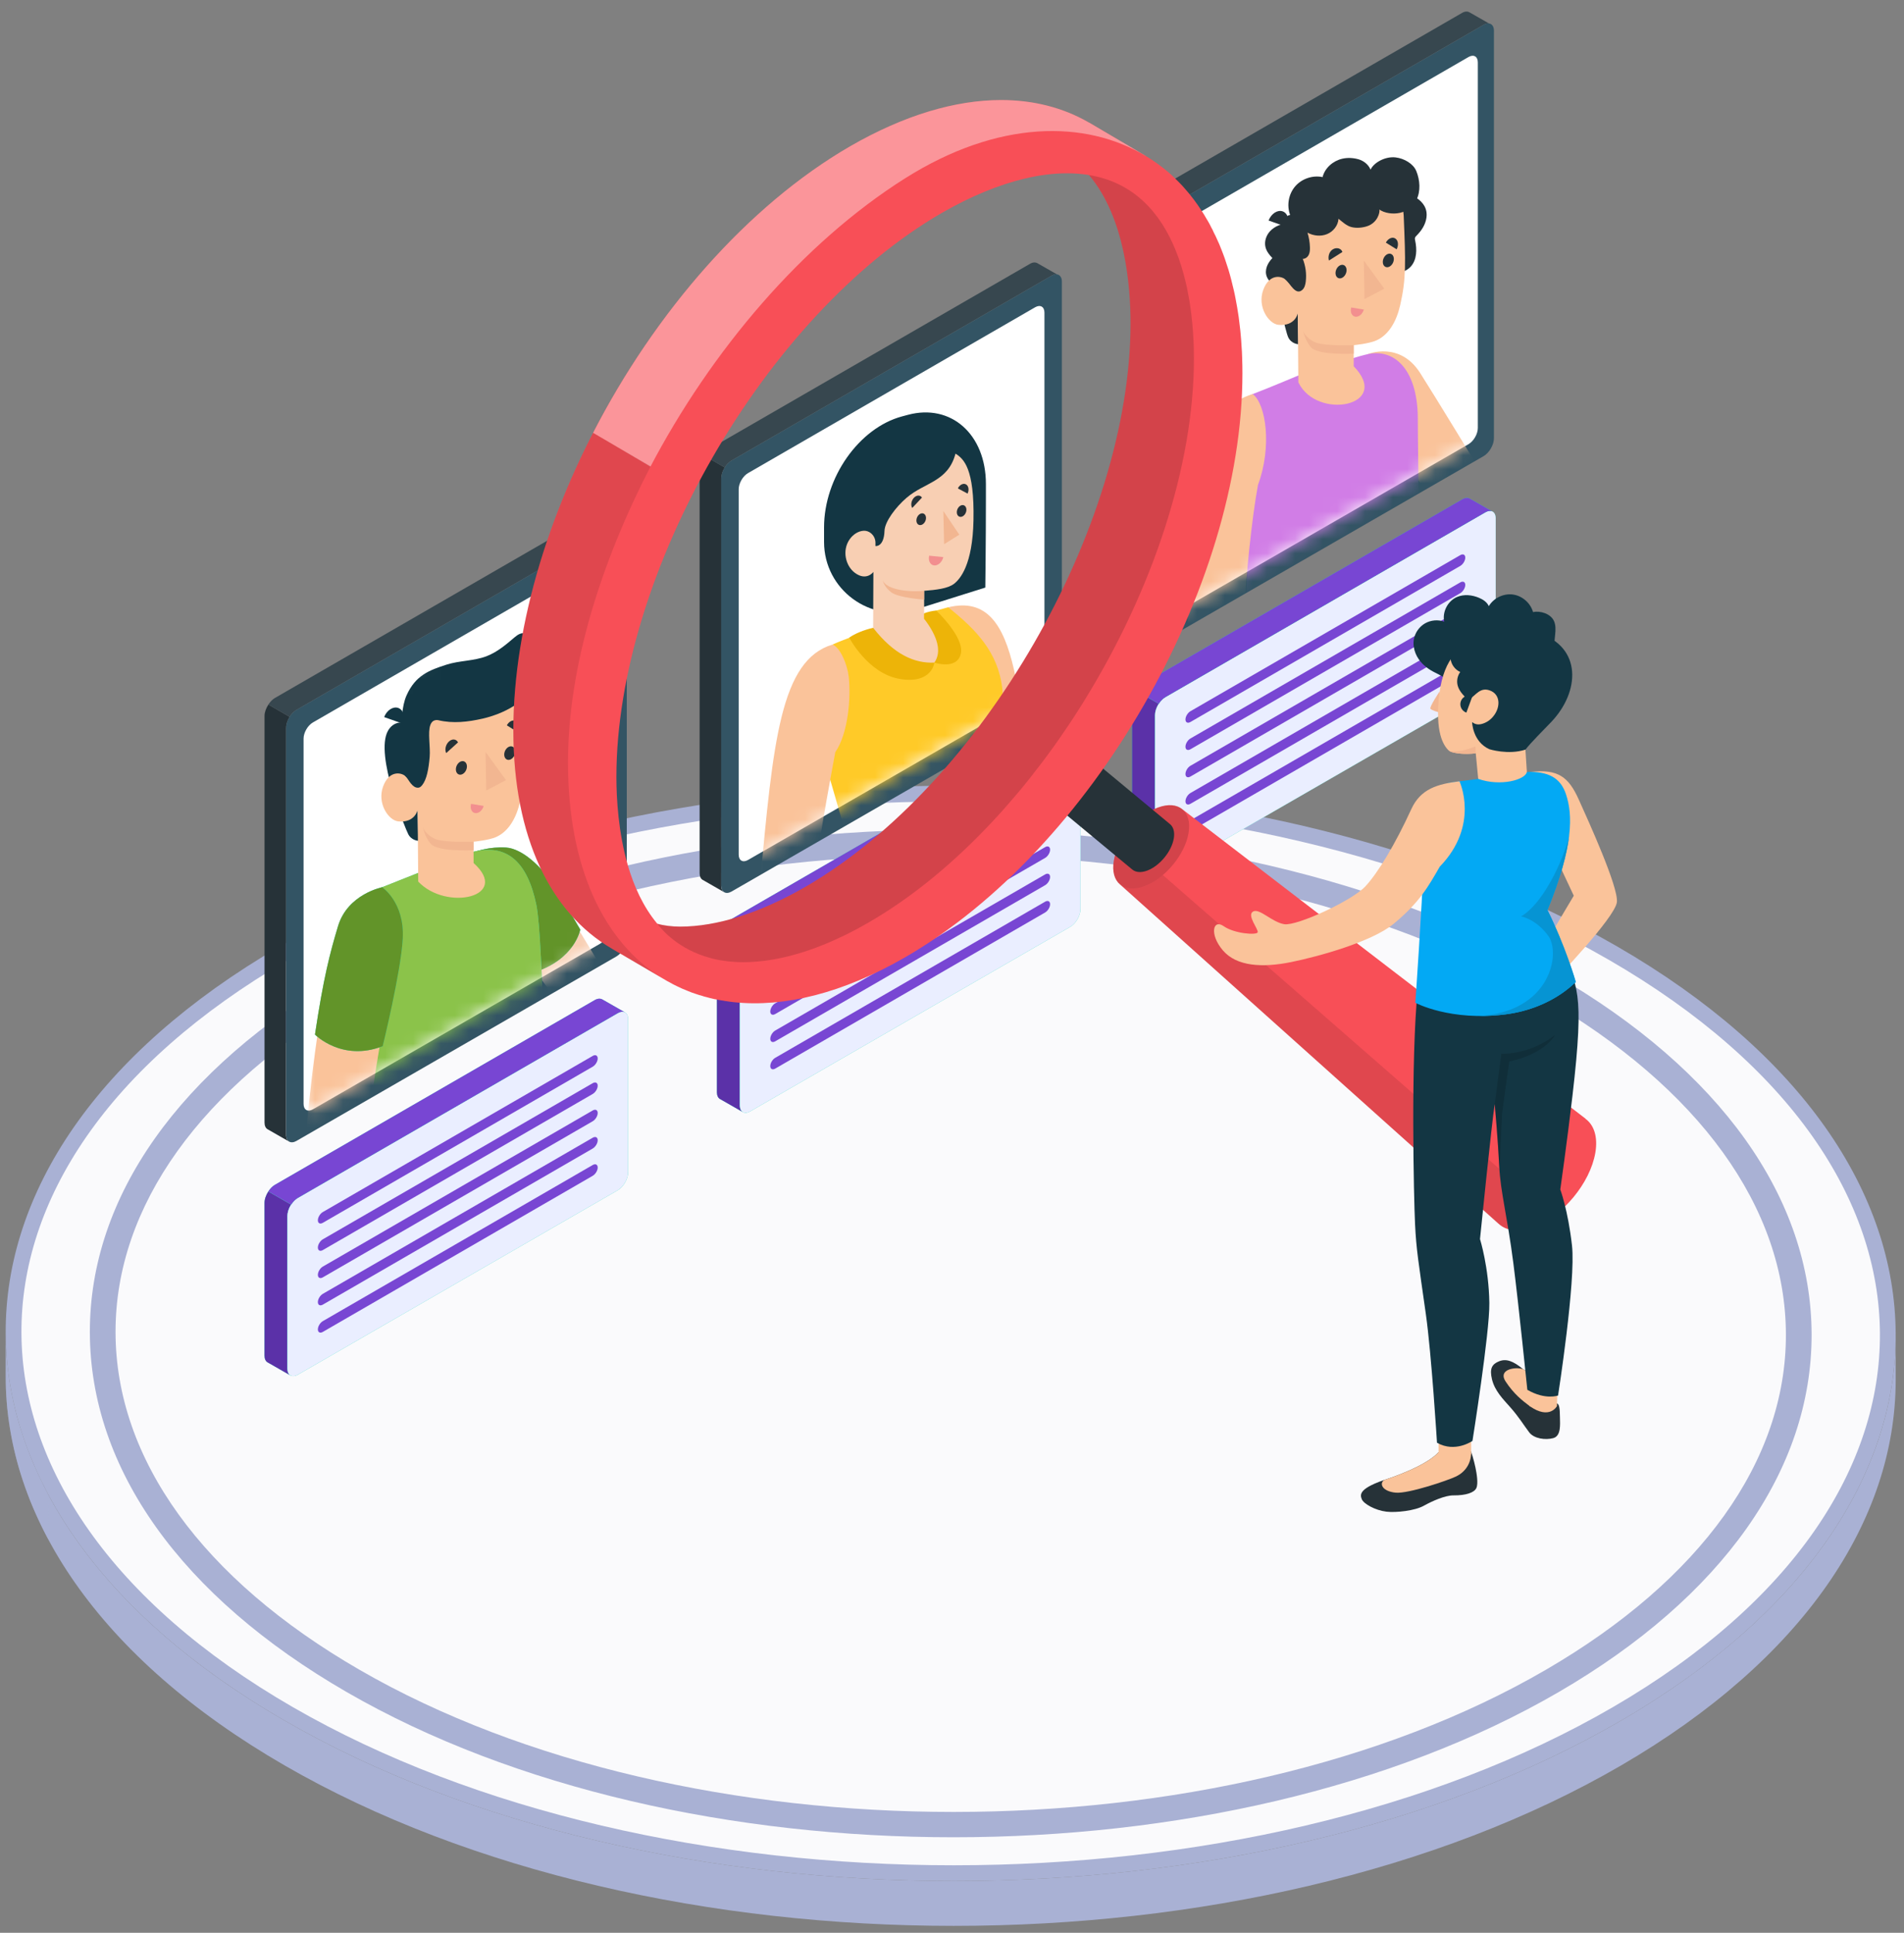 <svg width="136" height="138" viewBox="0 0 136 138" fill="none" xmlns="http://www.w3.org/2000/svg">
<rect x="0" y="0" width="136" height="138" fill="#808080" stroke="none"/>
<path d="M135.406 95.393V98.595C135.378 108.537 128.842 118.465 115.788 126.052C89.513 141.321 46.784 141.321 20.336 126.052C7.027 118.367 0.378 108.28 0.406 98.21V95.008C0.378 105.079 7.026 115.165 20.336 122.85C46.783 138.119 89.512 138.119 115.787 122.85C128.842 115.263 135.378 105.335 135.406 95.393Z" fill="#A9B1D4"/>
<mask id="mask0_94_1638" style="mask-type:luminance" maskUnits="userSpaceOnUse" x="0" y="95" width="136" height="43">
<path d="M135.406 95.392V98.594C135.378 108.536 128.842 118.464 115.788 126.051C89.513 141.32 46.784 141.32 20.336 126.051C7.027 118.366 0.378 108.28 0.406 98.209V95.007C0.378 105.078 7.026 115.164 20.336 122.849C46.783 138.118 89.512 138.118 115.787 122.849C128.842 115.263 135.378 105.334 135.406 95.392Z" fill="white"/>
</mask>
<g mask="url(#mask0_94_1638)">
<path d="M3.442 106.697V109.899C1.408 106.097 0.395 102.151 0.406 98.209V95.007C0.395 98.95 1.408 102.895 3.442 106.697Z" fill="#A9B1D4"/>
</g>
<path d="M115.201 68.045C128.322 75.62 134.79 85.471 134.843 95.207C134.896 104.941 128.539 114.789 115.505 122.364C102.473 129.937 85.326 133.74 68.126 133.74C50.926 133.74 33.735 129.937 20.617 122.363C7.496 114.787 1.025 104.937 0.969 95.201C0.913 85.467 7.268 75.618 20.301 68.044C33.333 60.471 50.483 56.668 67.686 56.668C84.888 56.668 102.082 60.471 115.201 68.045Z" fill="#FAFAFC" stroke="#A9B1D4" stroke-width="1.125"/>
<path d="M68.106 131.178C52.43 131.178 36.735 127.722 24.761 120.809C12.946 113.988 6.432 104.863 6.418 95.117C6.404 85.439 12.817 76.377 24.475 69.602C48.27 55.773 87.113 55.773 111.062 69.6C122.874 76.42 129.387 85.542 129.401 95.287C129.415 104.968 123.001 114.031 111.339 120.808C99.443 127.722 83.783 131.178 68.106 131.178ZM67.712 61.039C52.367 61.039 37.041 64.422 25.397 71.189C14.329 77.621 8.24 86.118 8.253 95.114C8.266 104.178 14.455 112.739 25.679 119.22C49.118 132.753 87.132 132.753 110.416 119.221C121.488 112.787 127.578 104.288 127.565 95.289C127.552 86.227 121.366 77.669 110.144 71.19C98.424 64.423 83.058 61.039 67.712 61.039Z" fill="#A9B1D4"/>
<path d="M82.722 62.446V62.449L81.084 61.512C81.081 61.512 81.081 61.512 81.081 61.512L81.073 61.51V61.507C80.945 61.428 80.863 61.263 80.863 61.034V50.124C80.863 49.858 80.974 49.561 81.138 49.309L82.767 50.248C82.603 50.497 82.501 50.794 82.501 51.057V61.968C82.501 62.205 82.586 62.372 82.722 62.446Z" fill="#27DEBF"/>
<path d="M82.722 62.446V62.449L81.084 61.512C81.081 61.512 81.081 61.512 81.081 61.512L81.073 61.51V61.507C80.945 61.428 80.863 61.263 80.863 61.034V50.124C80.863 49.858 80.974 49.561 81.138 49.309L82.767 50.248C82.603 50.497 82.501 50.794 82.501 51.057V61.968C82.501 62.205 82.586 62.372 82.722 62.446Z" fill="#5B31A8"/>
<path d="M83.243 49.773L106.093 36.58C106.503 36.344 106.835 36.536 106.835 37.008V47.944C106.835 48.417 106.503 48.991 106.093 49.227L83.243 62.396C82.834 62.632 82.502 62.44 82.502 61.967V51.057C82.502 50.584 82.834 50.009 83.243 49.773Z" fill="#27DEBF"/>
<path d="M83.243 49.773L106.093 36.58C106.503 36.344 106.835 36.536 106.835 37.008V47.944C106.835 48.417 106.503 48.991 106.093 49.227L83.243 62.396C82.834 62.632 82.502 62.44 82.502 61.967V51.057C82.502 50.584 82.834 50.009 83.243 49.773Z" fill="#EAEEFF"/>
<path d="M104.978 35.594L106.591 36.514C106.458 36.451 106.285 36.468 106.093 36.579L83.241 49.772C83.06 49.877 82.893 50.05 82.766 50.248L81.137 49.309C81.264 49.11 81.425 48.941 81.603 48.839L104.455 35.645C104.574 35.577 104.684 35.546 104.786 35.546C104.856 35.546 104.922 35.563 104.978 35.594Z" fill="#27DEBF"/>
<path d="M104.978 35.594L106.591 36.514C106.458 36.451 106.285 36.468 106.093 36.579L83.241 49.772C83.06 49.877 82.893 50.05 82.766 50.248L81.137 49.309C81.264 49.11 81.425 48.941 81.603 48.839L104.455 35.645C104.574 35.577 104.684 35.546 104.786 35.546C104.856 35.546 104.922 35.563 104.978 35.594Z" fill="#7846D3"/>
<path d="M85.031 50.78L104.308 39.634C104.504 39.521 104.663 39.601 104.663 39.813C104.663 40.026 104.504 40.29 104.308 40.404L85.031 51.55C84.835 51.663 84.676 51.583 84.676 51.37C84.675 51.158 84.835 50.894 85.031 50.78Z" fill="#7846D3"/>
<path d="M85.031 58.569L104.308 47.422C104.504 47.309 104.663 47.389 104.663 47.602C104.663 47.815 104.504 48.079 104.308 48.192L85.031 59.339C84.835 59.452 84.676 59.372 84.676 59.159C84.675 58.946 84.835 58.682 85.031 58.569Z" fill="#7846D3"/>
<path d="M85.031 54.675L104.308 43.528C104.504 43.415 104.663 43.495 104.663 43.708C104.663 43.92 104.504 44.185 104.308 44.298L85.031 55.444C84.835 55.558 84.676 55.477 84.676 55.264C84.675 55.052 84.835 54.788 85.031 54.675Z" fill="#7846D3"/>
<path d="M85.031 56.621L104.308 45.475C104.504 45.362 104.663 45.442 104.663 45.655C104.663 45.867 104.504 46.131 104.308 46.245L85.031 57.391C84.835 57.505 84.676 57.424 84.676 57.212C84.675 56.999 84.835 56.735 85.031 56.621Z" fill="#7846D3"/>
<path d="M85.031 52.727L104.308 41.581C104.504 41.467 104.663 41.548 104.663 41.76C104.663 41.973 104.504 42.237 104.308 42.35L85.031 53.497C84.835 53.61 84.676 53.529 84.676 53.317C84.675 53.104 84.835 52.84 85.031 52.727Z" fill="#7846D3"/>
<path d="M82.596 45.789V45.792L81.043 44.904C80.916 44.824 80.834 44.663 80.834 44.431V15.402C80.834 15.136 80.944 14.839 81.111 14.587L82.627 15.464C82.472 15.71 82.376 15.996 82.376 16.25V45.311C82.376 45.549 82.461 45.715 82.596 45.789Z" fill="#263238"/>
<path d="M106.358 1.675C106.245 1.658 106.112 1.69 105.967 1.772L83.116 14.965C82.929 15.076 82.757 15.254 82.626 15.463L81.107 14.586C81.235 14.391 81.396 14.221 81.574 14.117L104.426 0.926C104.544 0.855 104.658 0.824 104.757 0.824C104.827 0.824 104.892 0.841 104.949 0.872L106.358 1.675Z" fill="#37474F"/>
<path d="M83.118 14.965L105.969 1.773C106.378 1.536 106.71 1.728 106.71 2.2V31.287C106.71 31.76 106.378 32.334 105.968 32.57L83.118 45.739C82.709 45.975 82.377 45.783 82.377 45.311V16.249C82.377 15.776 82.709 15.202 83.118 14.965Z" fill="#335464"/>
<path d="M84.384 15.913L104.893 4.072C105.261 3.859 105.558 4.031 105.558 4.456V30.562C105.558 30.987 105.26 31.502 104.893 31.714L84.384 43.534C84.017 43.746 83.719 43.573 83.719 43.149V17.065C83.719 16.64 84.016 16.125 84.384 15.913Z" fill="white"/>
<mask id="mask1_94_1638" style="mask-type:luminance" maskUnits="userSpaceOnUse" x="83" y="3" width="23" height="41">
<path d="M84.386 15.915L104.895 4.074C105.263 3.862 105.56 4.034 105.56 4.458V30.565C105.56 30.989 105.262 31.504 104.895 31.716L84.386 43.536C84.019 43.748 83.721 43.576 83.721 43.152V17.067C83.721 16.643 84.018 16.127 84.386 15.915Z" fill="white"/>
</mask>
<g mask="url(#mask1_94_1638)">
<path d="M101.435 26.624C99.971 24.34 97.713 25.281 97.713 25.281C97.713 25.281 97.594 27.468 98.712 30.607C98.712 30.607 103.593 37.717 104.566 38.381L105.916 33.904C105.916 33.904 102.355 28.059 101.435 26.624Z" fill="#FAC39A"/>
<path d="M89.478 28.137C88.325 28.577 88.498 29.843 88.534 30.953C88.556 31.64 88.669 32.805 88.743 34.404L89.071 39.548L88.996 50.712C92.74 51.988 97.5 50.865 101.494 46.426C101.494 46.426 101.271 32.142 101.271 29.796C101.271 29.689 101.269 29.583 101.264 29.475C101.124 26.268 99.532 24.897 97.713 25.282C97.128 25.406 95.868 25.808 95.034 26.067L92.742 26.808C92.742 26.808 90.625 27.7 89.478 28.137Z" fill="#D17DE6"/>
<path d="M98.145 17.023C98.151 15.99 98.306 14.636 99.356 14.139C99.887 13.888 100.645 13.781 101.15 14.111C101.665 14.446 101.978 14.904 101.888 15.548C101.82 16.029 101.544 16.461 101.2 16.804C101.146 16.858 101.087 16.916 101.069 16.991C101.056 17.049 101.069 17.11 101.082 17.169C101.219 17.804 101.21 18.536 100.778 19.023C100.484 19.355 100.013 19.52 99.576 19.444C99.073 19.356 98.656 18.972 98.429 18.515C98.201 18.057 98.141 17.534 98.145 17.023Z" fill="#263238"/>
<path d="M91.211 20.648C91.211 20.648 91.793 23.648 92.026 24.104C92.259 24.56 92.741 24.578 92.741 24.578L92.7 22.369L91.211 20.648Z" fill="#263238"/>
<path d="M91.941 15.933C91.937 15.918 91.4 16.064 91.361 16.079C91.115 16.175 90.886 16.32 90.708 16.517C90.437 16.818 90.296 17.247 90.391 17.641C90.465 17.944 90.666 18.2 90.884 18.424C90.716 18.602 90.571 18.805 90.489 19.035C90.407 19.264 90.393 19.524 90.484 19.751C90.538 19.888 90.627 20.007 90.718 20.123C90.923 20.388 91.166 20.646 91.521 20.606C91.783 20.577 92.045 20.536 92.307 20.5C92.307 20.5 91.944 15.966 91.941 15.933Z" fill="#263238"/>
<path d="M92.634 20.414C92.415 20.624 92.101 20.221 91.83 19.966C91.56 19.712 90.675 19.501 90.234 20.693C89.784 21.907 90.624 23.128 91.32 23.193C92.519 23.307 92.7 22.37 92.7 22.37L92.74 27.297C94.05 30.04 99.448 28.995 96.694 26.151L96.691 24.644C96.691 24.644 97.779 24.544 98.309 24.307C99.191 23.913 99.747 22.96 100.014 21.786C100.444 19.899 100.406 18.78 100.263 15.377C100.165 13.042 95.996 12.319 93.919 14.385C91.843 16.451 92.634 20.414 92.634 20.414Z" fill="#FAC39A"/>
<path d="M91.831 19.965C91.689 19.854 91.702 19.534 91.694 19.378C91.674 19.001 91.693 18.622 91.716 18.246C91.751 17.652 91.916 17.029 91.779 16.447C91.728 16.231 91.676 16.008 91.719 15.79C91.763 15.572 91.933 15.363 92.154 15.35C91.897 14.673 92.038 13.86 92.509 13.31C92.98 12.76 93.761 12.494 94.47 12.644C94.633 11.989 95.219 11.483 95.877 11.333C96.256 11.246 96.654 11.268 97.027 11.371C97.332 11.456 97.718 11.688 97.897 12.111C98.133 11.605 98.944 11.153 99.685 11.239C100.307 11.311 100.947 11.695 101.159 12.201C101.429 12.849 101.488 13.651 101.172 14.277C100.943 14.732 100.506 15.076 100.01 15.193C99.488 15.316 98.875 15.212 98.529 14.961C98.576 15.169 98.394 15.915 97.633 16.158C97.292 16.267 96.875 16.3 96.529 16.212C96.182 16.124 95.888 15.843 95.608 15.62C95.578 16.101 95.232 16.535 94.786 16.716C94.34 16.898 93.816 16.841 93.392 16.612C93.496 16.948 93.555 17.298 93.566 17.65C93.572 17.833 93.564 18.023 93.484 18.189C93.405 18.354 93.238 18.489 93.054 18.48C93.259 18.993 93.333 19.557 93.268 20.105C93.242 20.322 93.186 20.551 93.024 20.696C92.535 21.136 92.134 20.203 91.831 19.965Z" fill="#263238"/>
<path d="M91.941 16.212L90.613 15.745C90.802 15.255 91.252 14.962 91.619 15.091C91.986 15.22 92.13 15.722 91.941 16.212Z" fill="#263238"/>
<path d="M96.692 24.644C96.692 24.644 94.722 24.714 94.034 24.476C93.573 24.317 93.194 23.928 93.082 23.643C93.082 23.643 93.211 24.284 93.623 24.781C94.126 25.39 96.692 25.25 96.692 25.25V24.644Z" fill="#F2B691"/>
<path d="M96.184 19.287C96.184 19.549 96.007 19.808 95.789 19.865C95.571 19.923 95.394 19.758 95.394 19.496C95.394 19.235 95.571 18.976 95.789 18.918C96.007 18.86 96.184 19.026 96.184 19.287Z" fill="#263238"/>
<path d="M95.886 17.991L94.924 18.601C94.843 18.336 94.929 17.975 95.195 17.807C95.461 17.638 95.805 17.727 95.886 17.991Z" fill="#263238"/>
<path d="M96.515 21.954L97.416 22.103C97.326 22.425 97.052 22.653 96.803 22.612C96.555 22.571 96.425 22.276 96.515 21.954Z" fill="#F28F8F"/>
<path d="M99.76 17.801L98.99 17.323C99.147 17.026 99.447 16.893 99.659 17.025C99.872 17.157 99.917 17.505 99.76 17.801Z" fill="#263238"/>
<path d="M99.561 18.491C99.561 18.752 99.384 19.011 99.166 19.069C98.948 19.127 98.772 18.961 98.772 18.7C98.772 18.439 98.948 18.18 99.166 18.122C99.384 18.064 99.561 18.23 99.561 18.491Z" fill="#263238"/>
<path d="M97.416 18.601L97.462 21.352L98.877 20.613L97.416 18.601Z" fill="#F2B691"/>
<path d="M88.763 51.683C88.838 52.409 89.035 53.187 89.392 53.804C89.762 54.445 90.273 54.926 90.811 55.443C90.864 55.493 90.919 55.549 90.93 55.621C90.952 55.767 90.784 55.868 90.639 55.895C90.335 55.95 90.017 55.869 89.747 55.719C89.54 55.605 89.365 55.453 89.193 55.293C89.138 55.242 88.786 54.993 88.786 54.936C88.895 55.527 89.108 56.111 89.403 56.635C89.667 57.102 89.988 57.54 90.194 58.038C90.326 58.359 90.389 58.773 90.141 59.014C90.043 59.109 89.912 59.16 89.782 59.199C88.892 59.461 87.868 59.196 87.217 58.536C86.917 58.232 86.697 57.858 86.499 57.48C86.388 57.266 86.282 57.05 86.192 56.826C86.039 56.444 85.934 56.044 85.845 55.641C85.627 54.661 85.546 53.666 85.396 52.678C84.924 49.563 84.754 45.492 84.865 43.209C85.373 32.727 86.088 29.182 89.478 28.137C90.436 28.85 90.865 31.904 89.856 34.623C89.408 37.006 88.976 41.374 88.872 43.806C88.81 45.261 88.575 48.193 88.644 49.647C88.674 50.295 88.687 50.953 88.763 51.683Z" fill="#FAC39A"/>
</g>
<path d="M20.753 98.204V98.206L19.115 97.27C19.112 97.27 19.112 97.27 19.112 97.27L19.104 97.267V97.264C18.977 97.185 18.895 97.021 18.895 96.792V85.881C18.895 85.615 19.005 85.318 19.169 85.067L20.798 86.006C20.634 86.255 20.532 86.552 20.532 86.815V97.725C20.532 97.963 20.617 98.13 20.753 98.204Z" fill="#27DEBF"/>
<path d="M20.753 98.204V98.206L19.115 97.27C19.112 97.27 19.112 97.27 19.112 97.27L19.104 97.267V97.264C18.977 97.185 18.895 97.021 18.895 96.792V85.881C18.895 85.615 19.005 85.318 19.169 85.067L20.798 86.006C20.634 86.255 20.532 86.552 20.532 86.815V97.725C20.532 97.963 20.617 98.13 20.753 98.204Z" fill="#5B31A8"/>
<path d="M21.272 85.529L44.123 72.336C44.532 72.1 44.864 72.292 44.864 72.764V83.7C44.864 84.173 44.532 84.747 44.123 84.983L21.273 98.152C20.863 98.388 20.531 98.196 20.531 97.723V86.813C20.531 86.34 20.863 85.765 21.272 85.529Z" fill="#27DEBF"/>
<path d="M21.272 85.529L44.123 72.336C44.532 72.1 44.864 72.292 44.864 72.764V83.7C44.864 84.173 44.532 84.747 44.123 84.983L21.273 98.152C20.863 98.388 20.531 98.196 20.531 97.723V86.813C20.531 86.34 20.863 85.765 21.272 85.529Z" fill="#EAEEFF"/>
<path d="M43.01 71.351L44.622 72.271C44.489 72.208 44.316 72.225 44.124 72.336L21.273 85.529C21.092 85.634 20.925 85.807 20.797 86.005L19.168 85.066C19.295 84.868 19.456 84.698 19.635 84.596L42.486 71.402C42.605 71.334 42.715 71.303 42.817 71.303C42.888 71.303 42.953 71.32 43.01 71.351Z" fill="#27DEBF"/>
<path d="M43.01 71.351L44.622 72.271C44.489 72.208 44.316 72.225 44.124 72.336L21.273 85.529C21.092 85.634 20.925 85.807 20.797 86.005L19.168 85.066C19.295 84.868 19.456 84.698 19.635 84.596L42.486 71.402C42.605 71.334 42.715 71.303 42.817 71.303C42.888 71.303 42.953 71.32 43.01 71.351Z" fill="#7846D3"/>
<path d="M23.06 86.537L42.337 75.391C42.534 75.277 42.693 75.358 42.693 75.57C42.693 75.783 42.534 76.047 42.337 76.16L23.06 87.307C22.864 87.421 22.705 87.34 22.705 87.127C22.705 86.915 22.864 86.65 23.06 86.537Z" fill="#7846D3"/>
<path d="M23.06 94.326L42.337 83.18C42.534 83.067 42.693 83.147 42.693 83.36C42.693 83.572 42.534 83.836 42.337 83.95L23.06 95.096C22.864 95.21 22.705 95.129 22.705 94.917C22.705 94.704 22.864 94.44 23.06 94.326Z" fill="#7846D3"/>
<path d="M23.06 90.431L42.337 79.285C42.534 79.172 42.693 79.252 42.693 79.465C42.693 79.677 42.534 79.942 42.337 80.055L23.06 91.201C22.864 91.315 22.705 91.234 22.705 91.022C22.705 90.809 22.864 90.545 23.06 90.431Z" fill="#7846D3"/>
<path d="M23.06 92.378L42.337 81.232C42.534 81.118 42.693 81.199 42.693 81.412C42.693 81.624 42.534 81.888 42.337 82.002L23.06 93.148C22.864 93.262 22.705 93.181 22.705 92.968C22.705 92.756 22.864 92.492 23.06 92.378Z" fill="#7846D3"/>
<path d="M23.06 88.484L42.337 77.337C42.534 77.224 42.693 77.305 42.693 77.517C42.693 77.73 42.534 77.994 42.337 78.107L23.06 89.254C22.864 89.367 22.705 89.287 22.705 89.074C22.705 88.861 22.864 88.597 23.06 88.484Z" fill="#7846D3"/>
<path d="M20.657 81.507V81.51L19.104 80.622C18.977 80.543 18.895 80.382 18.895 80.15V51.12C18.895 50.854 19.005 50.557 19.172 50.305L20.688 51.182C20.532 51.428 20.436 51.714 20.436 51.968V81.029C20.436 81.267 20.521 81.434 20.657 81.507Z" fill="#263238"/>
<path d="M44.418 37.394C44.305 37.377 44.172 37.408 44.028 37.49L21.177 50.684C20.99 50.794 20.817 50.972 20.687 51.181L19.168 50.305C19.295 50.109 19.456 49.94 19.635 49.835L42.486 36.644C42.605 36.573 42.718 36.542 42.817 36.542C42.888 36.542 42.953 36.559 43.01 36.59L44.418 37.394Z" fill="#37474F"/>
<path d="M21.178 50.684L44.029 37.491C44.438 37.255 44.77 37.447 44.77 37.919V67.006C44.77 67.478 44.438 68.053 44.029 68.289L21.179 81.458C20.77 81.694 20.438 81.502 20.438 81.03V51.968C20.437 51.495 20.769 50.92 21.178 50.684Z" fill="#335464"/>
<path d="M22.348 51.583L42.858 39.742C43.225 39.53 43.523 39.702 43.523 40.126V66.232C43.523 66.656 43.225 67.172 42.858 67.384L22.349 79.204C21.982 79.415 21.684 79.243 21.684 78.819V52.735C21.683 52.311 21.981 51.795 22.348 51.583Z" fill="white"/>
<mask id="mask2_94_1638" style="mask-type:luminance" maskUnits="userSpaceOnUse" x="21" y="39" width="23" height="41">
<path d="M22.349 51.585L42.858 39.744C43.226 39.532 43.523 39.703 43.523 40.127V66.234C43.523 66.659 43.225 67.174 42.858 67.386L22.349 79.206C21.982 79.418 21.684 79.245 21.684 78.821V52.737C21.684 52.312 21.982 51.797 22.349 51.585Z" fill="white"/>
</mask>
<g mask="url(#mask2_94_1638)">
<path d="M38.816 62.474C37.217 60.392 34.566 60.688 34.566 60.688C34.566 60.688 34.758 62.838 35.876 65.976C35.876 65.976 40.758 73.087 41.731 73.75L43.08 69.274C43.08 69.274 39.855 63.825 38.816 62.474Z" fill="#F8CFB3"/>
<path d="M34.004 60.788C34.004 60.788 34.995 60.439 36.147 60.513C37.3 60.586 38.717 61.891 39.562 63.25C40.691 65.064 41.447 66.367 41.447 66.367C41.447 66.367 41.07 68.498 38.158 69.418L35.466 65.906L34.004 60.788Z" fill="#27DEBF"/>
<path d="M34.004 60.788C34.004 60.788 34.995 60.439 36.147 60.513C37.3 60.586 38.717 61.891 39.562 63.25C40.691 65.064 41.447 66.367 41.447 66.367C41.447 66.367 41.07 68.498 38.158 69.418L35.466 65.906L34.004 60.788Z" fill="#629429"/>
<path d="M26.572 69.123L26.195 75.074L26.498 86.189C30.242 87.464 35.002 86.341 38.996 81.903C38.996 81.903 38.832 67.144 38.313 64.621C37.689 61.587 36.196 59.926 33.174 61.006L30.214 62.188L27.166 63.399C27.166 63.399 26.572 67.973 26.572 69.123Z" fill="#27DEBF"/>
<path d="M26.572 69.123L26.195 75.074L26.498 86.189C30.242 87.464 35.002 86.341 38.996 81.903C38.996 81.903 38.832 67.144 38.313 64.621C37.689 61.587 36.196 59.926 33.174 61.006L30.214 62.188L27.166 63.399C27.166 63.399 26.572 67.973 26.572 69.123Z" fill="#8BC34A"/>
<path d="M30.484 52.556C30.484 55.073 32.252 56.641 34.431 56.056C36.611 55.472 38.379 52.958 38.379 50.441C38.379 47.924 36.496 47.923 34.317 48.507C32.137 49.091 30.484 50.039 30.484 52.556Z" fill="#133643"/>
<path d="M29.833 57.823L29.171 57.057L29.44 55.954L28.862 51.594C28.862 51.594 28.124 51.431 27.708 52.183C26.759 53.902 28.97 59.188 29.159 59.557C29.392 60.013 29.874 60.031 29.874 60.031L29.833 57.823Z" fill="#133643"/>
<path d="M29.767 55.867C29.548 56.078 29.234 55.675 28.963 55.42C28.692 55.165 27.808 54.955 27.367 56.146C26.917 57.361 27.756 58.581 28.453 58.647C29.652 58.76 29.832 57.823 29.832 57.823L29.873 62.944C31.886 65.079 36.52 64.037 33.828 61.618L33.824 60.098C33.824 60.098 34.911 59.997 35.441 59.761C36.324 59.366 36.879 58.414 37.147 57.239C37.577 55.353 37.74 53.879 37.375 50.493C36.975 46.781 33.129 47.772 31.052 49.839C28.975 51.904 29.767 55.867 29.767 55.867Z" fill="#FAC39A"/>
<path d="M29.728 56.226C29.361 56.129 29.119 55.541 28.964 55.42C28.823 55.309 28.835 54.988 28.827 54.832C28.807 54.453 28.865 54.055 28.799 53.686C28.727 53.281 28.672 52.884 28.669 52.468C28.663 51.614 28.689 50.437 29.037 49.654C29.68 48.208 30.68 47.845 31.89 47.456C32.817 47.158 33.832 47.201 34.742 46.857C35.505 46.568 36.141 46.029 36.76 45.499C36.982 45.309 37.295 45.11 37.542 45.267C37.665 45.345 37.725 45.491 37.768 45.63C37.902 46.065 37.944 46.528 37.888 46.979C38.097 46.995 38.312 46.907 38.451 46.75C38.494 46.702 38.54 46.642 38.604 46.641C38.694 46.639 38.739 46.746 38.755 46.834C38.82 47.208 38.76 47.593 38.656 47.958C38.135 49.78 36.324 50.882 34.477 51.307C33.432 51.547 32.35 51.672 31.307 51.421C31.178 51.389 31.023 51.425 30.939 51.483C30.822 51.564 30.773 51.679 30.741 51.762C30.538 52.279 30.753 53.338 30.69 54.05C30.614 54.919 30.481 55.653 30.151 56.064C30.039 56.205 29.922 56.277 29.728 56.226Z" fill="#133643"/>
<path d="M28.768 51.667L27.439 51.199C27.628 50.709 28.078 50.417 28.445 50.546C28.812 50.675 28.956 51.177 28.768 51.667Z" fill="#133643"/>
<path d="M33.825 60.099C33.825 60.099 31.855 60.169 31.167 59.93C30.706 59.771 30.326 59.382 30.215 59.098C30.215 59.098 30.344 59.738 30.756 60.236C31.259 60.844 33.825 60.704 33.825 60.704V60.099Z" fill="#F2B691"/>
<path d="M33.352 54.723C33.352 54.984 33.175 55.243 32.957 55.301C32.739 55.359 32.562 55.193 32.562 54.932C32.562 54.67 32.739 54.412 32.957 54.354C33.175 54.296 33.352 54.461 33.352 54.723Z" fill="#263238"/>
<path d="M32.717 53.005L31.873 53.769C31.748 53.522 31.836 53.151 32.07 52.94C32.303 52.729 32.593 52.758 32.717 53.005Z" fill="#263238"/>
<path d="M33.647 57.395L34.548 57.544C34.459 57.866 34.185 58.094 33.936 58.053C33.688 58.011 33.558 57.717 33.647 57.395Z" fill="#F28F8F"/>
<path d="M36.973 52.267L36.203 51.788C36.36 51.492 36.66 51.358 36.872 51.491C37.085 51.622 37.13 51.97 36.973 52.267Z" fill="#263238"/>
<path d="M36.805 53.666C36.805 53.927 36.628 54.186 36.41 54.244C36.192 54.301 36.016 54.136 36.016 53.875C36.016 53.613 36.192 53.355 36.41 53.297C36.628 53.239 36.805 53.404 36.805 53.666Z" fill="#263238"/>
<path d="M34.684 53.688L34.729 56.44L36.144 55.701L34.684 53.688Z" fill="#F2B691"/>
<path d="M21.889 80.613C23.136 67.334 24.826 64.089 27.261 63.755C28.218 64.468 28.52 67.518 27.844 70.681C27.844 70.681 26.465 77.84 26.343 80.418C26.235 82.682 25.609 85.454 25.888 87.234C25.938 87.549 26.103 88.465 26.271 88.676C26.829 89.374 26.7 89.696 27.134 90.238C27.473 90.663 28.038 90.916 27.973 91.075C27.889 91.279 27.52 91.543 26.93 91.272C26.716 91.173 26.285 90.849 26.073 90.5C26.073 90.5 26.137 91.335 26.918 92.638C27.658 93.872 27.875 95.162 25.819 94.927C24.655 94.793 23.802 94.465 23.048 91.466C22.84 90.638 22.67 89.132 22.505 88.048C22.034 84.933 21.717 82.441 21.889 80.613Z" fill="#FAC39A"/>
<path d="M27.297 63.349C27.297 63.349 24.833 63.835 24.145 66.126C23.564 68.06 23.109 69.793 22.498 73.865C22.498 73.865 24.415 75.828 27.334 74.697C27.334 74.697 28.637 69.398 28.767 67.017C28.908 64.42 27.297 63.349 27.297 63.349Z" fill="#27DEBF"/>
<path d="M27.297 63.349C27.297 63.349 24.833 63.835 24.145 66.126C23.564 68.06 23.109 69.793 22.498 73.865C22.498 73.865 24.415 75.828 27.334 74.697C27.334 74.697 28.637 69.398 28.767 67.017C28.908 64.42 27.297 63.349 27.297 63.349Z" fill="#629429"/>
</g>
<path d="M53.068 79.401V79.404L51.43 78.468C51.427 78.468 51.427 78.468 51.427 78.468L51.418 78.465V78.462C51.291 78.383 51.209 78.219 51.209 77.99V67.079C51.209 66.813 51.319 66.516 51.483 66.264L53.113 67.204C52.949 67.452 52.847 67.749 52.847 68.013V78.923C52.847 79.161 52.932 79.328 53.068 79.401Z" fill="#27DEBF"/>
<path d="M53.068 79.401V79.404L51.43 78.468C51.427 78.468 51.427 78.468 51.427 78.468L51.418 78.465V78.462C51.291 78.383 51.209 78.219 51.209 77.99V67.079C51.209 66.813 51.319 66.516 51.483 66.264L53.113 67.204C52.949 67.452 52.847 67.749 52.847 68.013V78.923C52.847 79.161 52.932 79.328 53.068 79.401Z" fill="#5B31A8"/>
<path d="M53.589 66.726L76.439 53.533C76.849 53.297 77.18 53.489 77.18 53.961V64.897C77.18 65.37 76.848 65.944 76.439 66.18L53.589 79.349C53.179 79.585 52.848 79.393 52.848 78.92V68.01C52.848 67.537 53.179 66.962 53.589 66.726Z" fill="#27DEBF"/>
<path d="M53.589 66.726L76.439 53.533C76.849 53.297 77.18 53.489 77.18 53.961V64.897C77.18 65.37 76.848 65.944 76.439 66.18L53.589 79.349C53.179 79.585 52.848 79.393 52.848 78.92V68.01C52.848 67.537 53.179 66.962 53.589 66.726Z" fill="#EAEEFF"/>
<path d="M75.324 52.549L76.936 53.468C76.803 53.406 76.631 53.423 76.439 53.533L53.587 66.727C53.406 66.832 53.239 67.004 53.112 67.202L51.482 66.263C51.61 66.065 51.771 65.895 51.949 65.793L74.801 52.599C74.919 52.532 75.03 52.501 75.132 52.501C75.202 52.501 75.267 52.517 75.324 52.549Z" fill="#27DEBF"/>
<path d="M75.324 52.549L76.936 53.468C76.803 53.406 76.631 53.423 76.439 53.533L53.587 66.727C53.406 66.832 53.239 67.004 53.112 67.202L51.482 66.263C51.61 66.065 51.771 65.895 51.949 65.793L74.801 52.599C74.919 52.532 75.03 52.501 75.132 52.501C75.202 52.501 75.267 52.517 75.324 52.549Z" fill="#7846D3"/>
<path d="M55.375 67.736L74.652 56.59C74.848 56.477 75.007 56.557 75.007 56.769C75.007 56.982 74.848 57.246 74.652 57.359L55.375 68.506C55.178 68.62 55.02 68.539 55.02 68.326C55.02 68.114 55.178 67.85 55.375 67.736Z" fill="#7846D3"/>
<path d="M55.375 75.526L74.652 64.379C74.848 64.266 75.007 64.346 75.007 64.559C75.007 64.772 74.848 65.036 74.652 65.149L55.375 76.296C55.178 76.409 55.02 76.329 55.02 76.116C55.02 75.903 55.178 75.639 55.375 75.526Z" fill="#7846D3"/>
<path d="M55.375 71.631L74.652 60.484C74.848 60.371 75.007 60.451 75.007 60.664C75.007 60.876 74.848 61.141 74.652 61.254L55.375 72.4C55.178 72.513 55.02 72.433 55.02 72.22C55.02 72.008 55.178 71.744 55.375 71.631Z" fill="#7846D3"/>
<path d="M55.375 73.578L74.652 62.432C74.848 62.318 75.007 62.399 75.007 62.611C75.007 62.824 74.848 63.088 74.652 63.201L55.375 74.348C55.178 74.461 55.02 74.381 55.02 74.168C55.02 73.956 55.178 73.691 55.375 73.578Z" fill="#7846D3"/>
<path d="M55.375 69.683L74.652 58.537C74.848 58.423 75.007 58.504 75.007 58.716C75.007 58.929 74.848 59.193 74.652 59.306L55.375 70.453C55.178 70.566 55.02 70.486 55.02 70.273C55.02 70.061 55.178 69.797 55.375 69.683Z" fill="#7846D3"/>
<path d="M51.735 63.703V63.705L50.182 62.817C50.055 62.738 49.973 62.577 49.973 62.345V33.315C49.973 33.049 50.083 32.752 50.25 32.5L51.766 33.377C51.611 33.623 51.514 33.909 51.514 34.164V63.224C51.514 63.462 51.599 63.629 51.735 63.703Z" fill="#263238"/>
<path d="M75.496 19.59C75.383 19.573 75.25 19.604 75.106 19.686L52.255 32.88C52.068 32.99 51.895 33.168 51.765 33.377L50.246 32.501C50.373 32.305 50.535 32.136 50.713 32.031L73.564 18.84C73.683 18.769 73.796 18.738 73.895 18.738C73.966 18.738 74.031 18.755 74.088 18.786L75.496 19.59Z" fill="#37474F"/>
<path d="M52.257 32.88L75.107 19.687C75.517 19.451 75.849 19.642 75.849 20.115V49.201C75.849 49.674 75.516 50.248 75.107 50.484L52.257 63.653C51.848 63.889 51.516 63.697 51.516 63.225V34.163C51.516 33.691 51.848 33.116 52.257 32.88Z" fill="#335464"/>
<path d="M53.429 33.78L73.938 21.939C74.306 21.727 74.603 21.899 74.603 22.323V48.43C74.603 48.854 74.305 49.37 73.938 49.581L53.429 61.401C53.062 61.613 52.764 61.441 52.764 61.017V34.932C52.764 34.508 53.062 33.992 53.429 33.78Z" fill="white"/>
<mask id="mask3_94_1638" style="mask-type:luminance" maskUnits="userSpaceOnUse" x="52" y="21" width="23" height="41">
<path d="M53.427 33.779L73.936 21.937C74.304 21.725 74.601 21.897 74.601 22.321V48.428C74.601 48.852 74.303 49.368 73.936 49.58L53.427 61.399C53.06 61.611 52.762 61.439 52.762 61.015V34.931C52.762 34.506 53.06 33.991 53.427 33.779Z" fill="white"/>
</mask>
<g mask="url(#mask3_94_1638)">
<path d="M70.61 57.068C67.574 46.367 67.541 44.615 67.724 43.361C70.479 42.696 71.679 44.584 72.418 47.771C72.773 49.301 73.79 55.131 74.422 57.561C74.977 59.696 75.673 61.987 76.502 63.514C76.649 63.785 76.896 63.949 77.184 63.99C77.957 64.101 78.185 64.536 78.815 64.856C79.308 65.107 79.672 65.043 79.649 65.217C79.619 65.44 79.394 65.894 78.87 65.986C78.606 66.032 78.4 65.996 77.946 65.925C77.946 65.925 78.401 66.583 79.293 67.161C80.503 67.944 80.879 69.15 78.782 69.731C77.96 69.959 76.426 69.699 74.604 67.237C74.114 66.575 73.499 65.424 73.1 64.409C72.062 61.769 71.217 59.208 70.61 57.068Z" fill="#FAC39A"/>
<path d="M63.243 44.589C63.243 44.589 60.239 45.657 59.462 46.021C61.431 48.395 59.072 54.881 59.072 54.881L60.337 59.249L69.842 55.919C71.414 51.946 71.721 50.163 71.583 49.075C71.269 46.615 69.798 44.999 67.724 43.359L63.243 44.589Z" fill="#FFCA28"/>
<path d="M70.379 41.952L65.424 43.508C62.171 44.53 58.861 42.101 58.861 38.691V37.658C58.861 34.104 61.356 30.555 64.434 29.73L64.849 29.619C67.927 28.794 70.422 31.006 70.422 34.56V35.552C70.422 38.728 70.379 41.952 70.379 41.952Z" fill="#133643"/>
<path d="M68.25 32.388C68.829 32.756 69.609 33.42 69.534 37.157C69.471 40.325 68.587 41.34 68.143 41.684C67.699 42.027 66.843 42.12 66.01 42.183V44.181C66.01 44.181 67.449 45.544 67.377 46.431C67.305 47.318 66.01 48.068 64.059 46.873C63.024 46.239 62.366 45.108 62.366 45.108L62.385 40.835C62.385 40.835 61.895 41.516 61.064 40.9C60.378 40.391 60.147 39.286 60.682 38.516C60.938 38.147 61.298 37.933 61.646 37.898C62.128 37.849 62.533 38.267 62.533 38.752V38.986C62.533 38.986 63.139 39.08 63.179 37.898C63.202 37.241 63.985 36.203 64.752 35.544C66.054 34.425 67.711 34.413 68.25 32.388Z" fill="#F8CFB3"/>
<path d="M66.143 36.961C66.153 37.185 66.007 37.416 65.818 37.477C65.629 37.538 65.467 37.406 65.457 37.182C65.448 36.957 65.593 36.726 65.782 36.665C65.972 36.604 66.133 36.736 66.143 36.961Z" fill="#263238"/>
<path d="M66.37 39.675L67.38 39.776C67.296 40.132 67.002 40.398 66.723 40.37C66.444 40.343 66.286 40.031 66.37 39.675Z" fill="#F28F8F"/>
<path d="M69.112 35.242L68.418 34.872C68.545 34.61 68.803 34.479 68.995 34.581C69.186 34.683 69.239 34.979 69.112 35.242Z" fill="#263238"/>
<path d="M65.161 36.267L65.855 35.526C65.728 35.331 65.47 35.339 65.278 35.543C65.087 35.748 65.034 36.072 65.161 36.267Z" fill="#263238"/>
<path d="M69.029 36.372C69.039 36.596 68.894 36.827 68.705 36.889C68.515 36.95 68.354 36.817 68.344 36.593C68.334 36.369 68.48 36.137 68.669 36.076C68.858 36.015 69.019 36.147 69.029 36.372Z" fill="#263238"/>
<path d="M67.381 36.485L67.436 38.855L68.522 38.175L67.381 36.485Z" fill="#F2B691"/>
<path d="M66.009 42.181C65.132 42.283 63.326 42.168 63.045 41.42C63.045 41.42 63.139 41.912 63.678 42.302C64.217 42.691 66.009 42.812 66.009 42.812L66.009 42.181Z" fill="#F2B691"/>
<path d="M54.285 63.124C55.222 52.896 55.756 47.136 59.462 46.021C60.013 46.221 60.526 47.442 60.623 48.316C60.789 49.801 60.588 52.372 59.666 53.696C59.666 53.696 58.503 59.823 58.054 63.349C57.742 65.791 57.071 69.308 57.228 71.288C57.258 71.662 57.496 71.954 57.685 72.267C57.895 72.614 58.104 72.962 58.314 73.309C58.444 73.525 58.574 73.741 58.738 73.932C58.882 74.1 59.049 74.245 59.206 74.4C59.32 74.512 59.434 74.689 59.339 74.818C59.305 74.864 59.25 74.891 59.197 74.911C58.828 75.056 58.392 75.015 58.056 74.805C57.847 74.674 57.678 74.484 57.458 74.372C57.448 74.735 57.607 75.079 57.763 75.408C57.886 75.668 58.01 75.928 58.148 76.181C58.29 76.44 58.447 76.692 58.554 76.967C58.66 77.242 58.713 77.549 58.636 77.834C58.516 78.281 58.084 78.599 57.628 78.677C57.172 78.755 56.701 78.626 56.29 78.413C54.897 77.693 54.431 76.243 54.254 74.79C54.141 73.854 53.965 72.378 53.981 71.141C54.024 67.922 54.103 65.114 54.285 63.124Z" fill="#FAC39A"/>
<path d="M62.366 44.824C61.736 44.967 61.047 45.242 60.66 45.526C60.66 45.526 61.996 48.105 64.287 48.479C66.578 48.853 66.741 47.31 66.741 47.31C65.321 47.369 63.872 46.749 62.366 44.824Z" fill="#EDB408"/>
<path d="M66.01 43.788V44.18C66.982 45.446 67.28 46.54 66.741 47.309C66.741 47.309 68.347 47.856 68.629 46.681C68.91 45.505 66.877 43.596 66.877 43.596C66.656 43.596 66.238 43.697 66.01 43.788Z" fill="#EDB408"/>
</g>
<path d="M84.454 57.781C84.057 57.452 83.444 57.385 82.706 57.658C81.232 58.204 79.823 59.902 79.559 61.452C79.427 62.227 79.606 62.818 80.002 63.147L80.002 63.147L107.031 87.366L107.034 87.364C107.584 87.883 108.471 88.01 109.552 87.61C111.613 86.847 113.583 84.472 113.952 82.306C114.146 81.17 113.858 80.321 113.245 79.877L113.251 79.87L84.454 57.781Z" fill="#F84F57"/>
<path opacity="0.15" d="M79.559 61.452C79.294 63.002 80.275 63.815 81.749 63.269C83.223 62.723 84.633 61.025 84.897 59.475C85.161 57.925 84.181 57.112 82.707 57.658C81.233 58.203 79.823 59.902 79.559 61.452Z" fill="black"/>
<path d="M74.277 51.932C73.386 52.262 72.534 53.289 72.374 54.226C72.294 54.694 72.402 55.052 72.642 55.251L72.641 55.252L80.881 62.087L80.882 62.086C81.121 62.285 81.492 62.326 81.938 62.161C82.829 61.831 83.681 60.803 83.842 59.867C83.922 59.398 83.813 59.041 83.573 58.842L75.334 52.006C75.094 51.807 74.723 51.767 74.277 51.932Z" fill="#263238"/>
<path opacity="0.1" d="M83.058 62.474L110.96 86.829C110.507 87.155 110.035 87.431 109.55 87.609C108.47 88.009 107.582 87.885 107.032 87.361L107.028 87.365L80.002 63.15C80.401 63.481 81.012 63.542 81.749 63.271C82.202 63.099 82.648 62.822 83.058 62.474Z" fill="black"/>
<path d="M88.724 25.538C88.718 25.252 88.704 24.974 88.68 24.695C88.667 24.417 88.646 24.145 88.619 23.873C88.606 23.69 88.585 23.51 88.561 23.326C88.514 22.854 88.446 22.386 88.368 21.941C88.334 21.737 88.296 21.53 88.255 21.326C88.222 21.129 88.177 20.942 88.137 20.755C88.018 20.239 87.892 19.736 87.746 19.254C87.671 19.023 87.6 18.796 87.522 18.572C87.508 18.538 87.495 18.5 87.488 18.466C87.407 18.242 87.329 18.028 87.244 17.818C87.149 17.573 87.05 17.328 86.938 17.098C86.86 16.924 86.785 16.758 86.694 16.592C86.646 16.466 86.582 16.347 86.514 16.228C86.442 16.082 86.368 15.932 86.283 15.793C86.262 15.759 86.249 15.725 86.225 15.698C86.157 15.573 86.079 15.447 86.004 15.321C85.953 15.236 85.899 15.162 85.851 15.084C85.481 14.503 85.084 13.973 84.649 13.487C84.574 13.402 84.496 13.317 84.428 13.236C84.364 13.165 84.302 13.104 84.238 13.039C84.163 12.958 84.078 12.88 83.994 12.795C83.756 12.557 83.522 12.343 83.27 12.146C83.151 12.044 83.026 11.946 82.9 11.854C82.774 11.755 82.649 11.667 82.516 11.575C82.312 11.43 82.105 11.29 81.895 11.171C81.84 11.137 81.783 11.1 81.728 11.066L81.694 11.039C81.684 11.039 81.684 11.039 81.684 11.039L77.785 8.746C77.778 8.746 77.778 8.746 77.771 8.746L77.717 8.712C75.903 7.68 73.811 7.143 71.508 7.143C68.271 7.143 64.617 8.203 60.745 10.434C47.452 18.113 36.668 36.787 36.668 52.145C36.668 59.804 39.348 65.191 43.678 67.715L43.719 67.735C43.719 67.735 43.719 67.735 43.719 67.742L47.625 70.028C47.625 70.034 47.625 70.034 47.632 70.034L47.676 70.061V70.055C47.696 70.065 47.716 70.075 47.733 70.085C47.754 70.095 47.774 70.109 47.794 70.119C47.981 70.228 48.168 70.326 48.365 70.418C48.603 70.537 48.847 70.642 49.092 70.738C49.306 70.829 49.53 70.914 49.754 70.982C49.873 71.026 49.989 71.06 50.108 71.087C50.233 71.135 50.359 71.172 50.492 71.199C50.624 71.24 50.75 71.27 50.882 71.298C50.981 71.325 51.072 71.345 51.171 71.359C51.337 71.393 51.517 71.43 51.694 71.45C51.735 71.464 51.769 71.471 51.813 71.471C52.02 71.505 52.231 71.535 52.438 71.556C56.024 71.933 60.195 70.921 64.658 68.346C77.961 60.667 88.745 41.987 88.745 26.635C88.745 26.264 88.738 25.901 88.724 25.538ZM44.843 61.773C44.172 59.449 44.029 57.052 44.029 55.472C44.029 40.919 54.677 22.473 67.281 15.197C69.328 14.022 71.321 13.197 73.178 12.756C74.244 12.5 75.254 12.373 76.214 12.373C76.758 12.373 77.271 12.414 77.752 12.491L77.794 12.508C80.374 15.558 80.754 20.448 80.754 23.061C80.754 37.613 70.117 56.059 57.509 63.332C54.302 65.182 51.218 66.16 48.573 66.16C48.022 66.16 47.392 66.085 46.947 65.951C45.948 64.751 45.28 63.281 44.843 61.773Z" fill="#F84F57"/>
<path opacity="0.15" d="M85.281 25.601C85.281 33.332 82.277 42.158 77.57 49.83C77.349 50.195 77.123 50.552 76.891 50.911C76.695 51.219 76.495 51.528 76.285 51.833C75.844 52.489 75.397 53.137 74.927 53.771C74.707 54.074 74.483 54.373 74.254 54.668C74.008 54.993 73.756 55.315 73.502 55.635C73.018 56.246 72.517 56.84 72.008 57.42C71.674 57.808 71.332 58.187 70.987 58.554C68.215 61.536 65.185 64.054 62.034 65.87C61.431 66.218 60.837 66.535 60.246 66.82C58.082 67.867 56.002 68.487 54.116 68.651C53.77 68.685 53.431 68.699 53.103 68.699C52.928 68.699 52.761 68.696 52.594 68.685C52.585 68.685 52.582 68.682 52.574 68.685C52.243 68.67 51.926 68.636 51.618 68.586C51.462 68.563 51.309 68.537 51.162 68.504C51.012 68.472 50.868 68.441 50.724 68.396C48.448 67.779 47.29 66.395 46.947 65.952C47.391 66.085 48.019 66.158 48.571 66.158C51.216 66.158 54.3 65.182 57.507 63.332C70.116 56.059 80.752 37.612 80.752 23.061C80.752 20.447 80.373 15.559 77.793 12.506L77.751 12.492C81.038 13.018 82.908 15.253 83.96 17.836C84.263 18.569 84.498 19.332 84.678 20.09C84.687 20.133 84.698 20.175 84.707 20.218C84.741 20.356 84.775 20.498 84.8 20.637C84.829 20.772 84.854 20.908 84.879 21.044C84.888 21.075 84.894 21.112 84.899 21.148C84.927 21.296 84.953 21.44 84.976 21.581C85.058 22.122 85.126 22.648 85.171 23.151C85.182 23.298 85.196 23.437 85.205 23.576C85.216 23.68 85.222 23.788 85.227 23.89C85.23 23.932 85.233 23.977 85.233 24.02C85.242 24.133 85.247 24.243 85.253 24.354C85.256 24.385 85.256 24.413 85.256 24.447C85.264 24.585 85.267 24.724 85.27 24.857C85.278 25.117 85.281 25.366 85.281 25.601Z" fill="black"/>
<path opacity="0.1" d="M47.291 69.837L43.676 67.71C39.345 65.178 36.666 59.793 36.666 52.149C36.666 45.299 38.815 37.794 42.365 30.902L46.483 33.271C42.926 40.162 40.571 47.588 40.571 54.438C40.571 61.929 43.12 67.242 47.291 69.837Z" fill="black"/>
<path opacity="0.4" d="M81.729 11.066L81.695 11.038C81.683 11.038 81.683 11.038 81.683 11.038L77.785 8.747C77.777 8.747 77.777 8.747 77.771 8.747L77.717 8.713C75.904 7.68 73.811 7.143 71.508 7.143C68.272 7.143 64.617 8.201 60.744 10.432C53.375 14.69 46.778 22.325 42.365 30.902L46.461 33.312C46.433 33.369 46.402 33.425 46.374 33.482C50.801 25.001 57.367 17.321 64.657 12.727C71.256 8.568 77.519 8.512 81.893 11.171C81.839 11.137 81.782 11.1 81.729 11.066Z" fill="white"/>
<path d="M109.33 55.112C111.288 54.893 112.041 55.468 112.771 57.09C113.468 58.642 115.601 63.313 115.493 64.405C115.386 65.497 110.928 70.129 110.928 70.129L109.656 68.585L112.413 63.952L110.22 59.275L109.33 55.112Z" fill="#FAC39A"/>
<path d="M105.391 53.579L105.76 57.426L109.198 57.212L108.922 52.946L105.391 53.579Z" fill="#FAC39A"/>
<path d="M100.985 46.181C100.959 46 100.96 45.816 100.993 45.636C101.078 45.169 101.376 44.746 101.787 44.509C102.197 44.272 102.713 44.225 103.159 44.386C103.009 43.685 103.413 42.906 104.073 42.624C104.571 42.411 105.155 42.474 105.654 42.687C105.939 42.808 106.219 42.994 106.343 43.278C106.688 42.699 107.395 42.358 108.063 42.448C108.732 42.538 109.323 43.054 109.503 43.704C110.025 43.588 110.765 43.82 110.998 44.34C111.264 44.932 110.938 45.663 111.061 46.283C111.14 46.684 111.312 47.061 111.387 47.467C111.469 47.92 111.497 48.381 111.514 48.84C111.589 50.739 107.181 51.973 107.268 53.275C106.485 52.322 105.702 51.369 104.918 50.416C104.918 50.297 104.587 50.001 104.512 49.901C104.371 49.712 104.246 49.51 104.116 49.313C103.699 48.678 103.163 48.344 102.497 48.018C102.044 47.796 101.626 47.483 101.339 47.069C101.156 46.805 101.029 46.498 100.985 46.181Z" fill="#133643"/>
<path d="M102.837 49.356C102.837 49.356 102.076 50.488 102.175 50.607C102.274 50.727 102.758 50.854 102.758 50.854L102.837 49.356Z" fill="#F2B691"/>
<path d="M105.164 45.772C104.424 46.148 103.145 46.843 102.816 49.522C102.478 52.273 103.101 53.228 103.483 53.589C103.74 53.832 105.069 53.921 105.762 53.709C106.63 53.444 108.509 52.532 109.39 51.112C110.426 49.442 110.64 47.216 109.444 46.343C107.76 45.115 105.79 45.454 105.164 45.772Z" fill="#FAC39A"/>
<path d="M103.555 53.637C103.866 53.809 104.75 53.88 105.408 53.783L105.389 53.289C105.389 53.289 105.02 53.46 104.511 53.575C104.006 53.69 103.56 53.638 103.555 53.637Z" fill="#F2B691"/>
<path d="M104.84 45.692C104.536 45.822 104.243 45.95 103.979 46.188C103.855 46.3 103.74 46.426 103.674 46.58C103.615 46.718 103.598 46.872 103.612 47.022C103.65 47.433 103.925 47.814 104.304 47.979C104.104 48.249 104.034 48.611 104.117 48.936C104.217 49.325 104.512 49.629 104.795 49.913C104.812 49.93 104.829 49.947 104.852 49.954C104.894 49.968 104.937 49.942 104.974 49.917C105.438 49.606 105.725 49.07 106.383 49.285C107.245 49.568 107.204 50.633 106.527 51.296C106.234 51.583 105.867 51.713 105.625 51.722C105.342 51.733 105.151 51.554 105.151 51.554C105.151 51.554 105.174 52.943 106.381 53.492C106.381 53.492 107.723 53.921 108.958 53.523C109.413 52.946 110.176 52.207 110.804 51.547C112.873 49.371 112.991 46.212 109.94 45.214C109.835 45.179 109.729 45.148 109.622 45.119C108.646 44.859 107.609 44.845 106.622 45.055C106.129 45.16 105.647 45.321 105.191 45.537C105.073 45.593 104.956 45.643 104.84 45.692Z" fill="#133643"/>
<path d="M104.74 50.881C104.402 50.761 104.227 50.394 104.349 50.062C104.472 49.729 104.845 49.557 105.183 49.677L104.74 50.881Z" fill="#133643"/>
<path d="M105.08 103.639C105.08 103.639 105.282 104.252 105.391 104.788C105.478 105.214 105.602 105.927 105.453 106.247C105.303 106.568 104.721 106.775 103.819 106.768C103.234 106.763 102.324 107.16 101.7 107.508C101.056 107.868 99.716 108.011 99.034 107.931C98.231 107.837 97.4 107.371 97.27 107.039C97.14 106.706 97.03 106.25 99.205 105.555C99.223 105.549 101.835 104.697 102.751 103.687L105.08 103.639Z" fill="#263238"/>
<path d="M105.082 103.7L104.667 103.648L102.753 103.687C101.837 104.698 99.224 105.549 99.207 105.555C99.083 105.594 98.968 105.633 98.859 105.671C98.482 105.975 98.801 106.494 99.699 106.574C100.597 106.654 103.39 105.713 104.009 105.415C104.627 105.117 105.082 104.522 105.082 103.7Z" fill="#FAC39A"/>
<path d="M105.082 102.877C105.082 102.877 105.079 103.4 105.082 103.699C105.085 103.998 104.731 104.443 103.817 104.41C103.176 104.388 102.728 104.215 102.753 103.686V102.924L105.082 102.877Z" fill="#FAC39A"/>
<path d="M111.219 100.202C111.384 100.269 111.417 100.587 111.425 101.217C111.432 101.694 111.511 102.528 110.949 102.679C110.387 102.83 109.572 102.723 109.227 102.264C108.795 101.692 108.507 101.191 107.889 100.49C107.352 99.882 106.77 99.312 106.569 98.475C106.388 97.718 106.564 97.397 107.083 97.192C107.575 96.998 108.07 97.155 108.788 97.754C109.034 97.905 109.256 98.039 109.426 98.091C109.898 98.238 111.055 100.135 111.219 100.202Z" fill="#263238"/>
<path d="M111.233 99.618L111.213 100.391C111.213 100.391 110.695 101.403 109.258 100.391C109.227 100.316 109.098 98.82 109.098 98.82L111.233 99.618Z" fill="#FAC39A"/>
<path d="M109.425 98.091C109.255 98.039 109.033 97.905 108.787 97.754C108.208 97.568 106.988 97.783 107.537 98.625C108.129 99.53 108.738 100 109.26 100.392C109.91 100.712 110.137 100.315 110.137 100.315L109.907 98.503C109.72 98.289 109.549 98.129 109.425 98.091Z" fill="#FAC39A"/>
<path d="M112.285 88.928C111.999 86.393 111.449 84.928 111.449 84.928C111.449 84.928 111.935 81.517 112.318 78.243C113.217 70.56 112.618 70.436 111.531 67.765C111.531 67.765 101.682 66.498 101.27 70.594C100.757 75.696 100.988 85.588 101.075 87.397C101.162 89.207 101.308 90.024 101.845 93.815C102.254 96.699 102.642 103.007 102.642 103.007C103.933 103.751 105.176 102.878 105.176 102.878C105.176 102.878 106.411 95.121 106.382 93.035C106.347 90.488 105.714 88.466 105.714 88.466C105.714 88.466 106.552 80.152 106.766 78.831C106.766 78.831 107.003 81.482 107.09 83.291C107.177 85.101 107.667 86.84 108.099 90.208C108.473 93.13 109.096 99.231 109.096 99.231C110.388 99.975 111.29 99.637 111.29 99.637C111.29 99.637 112.57 91.462 112.285 88.928Z" fill="#133643"/>
<path opacity="0.15" d="M106.766 78.83L107.239 75.236C107.239 75.236 109.195 75.355 111.064 73.906C111.064 73.906 110.418 75.219 107.801 75.793L107.292 79.49L107.106 83.561C107.02 81.969 106.907 80.391 106.766 78.83Z" fill="black"/>
<path d="M111.853 56.701C111.518 55.708 110.836 55.128 109.33 55.111L109.062 55.119C108.956 55.672 107.187 56.175 105.585 55.61C105.363 55.65 104.599 55.736 104.249 55.783L103.482 55.895C102.315 56.277 101.8 58.303 101.688 61.515C101.576 64.727 101.096 71.597 101.096 71.597C101.096 71.597 103.605 72.942 107.564 72.421C111.108 71.956 112.681 69.869 112.559 70.137C112.559 70.137 111.824 67.579 110.535 64.98C112.401 60.395 112.349 58.173 111.853 56.701Z" fill="#03A9F4"/>
<path d="M105.604 72.539C106.208 72.546 106.864 72.513 107.566 72.421C110.797 71.997 112.422 70.226 112.557 70.119C112.509 69.901 111.766 67.46 110.536 64.98C111.479 62.663 111.932 60.95 112.086 59.632C111.932 60.593 110.511 64.316 108.652 65.433C108.652 65.433 109.701 65.596 110.598 66.828C111.494 68.057 110.759 72.275 105.604 72.539Z" fill="#0694D3"/>
<path d="M104.249 55.783C102.703 55.978 101.48 56.301 100.806 57.774C99.663 60.273 98.425 62.322 97.525 63.287C96.563 64.317 92.622 66.129 91.734 65.986C90.845 65.842 89.959 64.819 89.501 65.083C89.043 65.347 89.89 66.338 89.836 66.561C89.782 66.784 88.169 66.666 87.407 66.128C86.645 65.59 86.364 66.701 87.349 67.856C88.333 69.01 90.184 69.1 92.194 68.697C94.204 68.293 97.998 67.235 99.538 65.966C101.408 64.426 102.043 63.26 102.839 61.88C105.721 58.911 104.249 55.783 104.249 55.783Z" fill="#FAC39A"/>
</svg>

